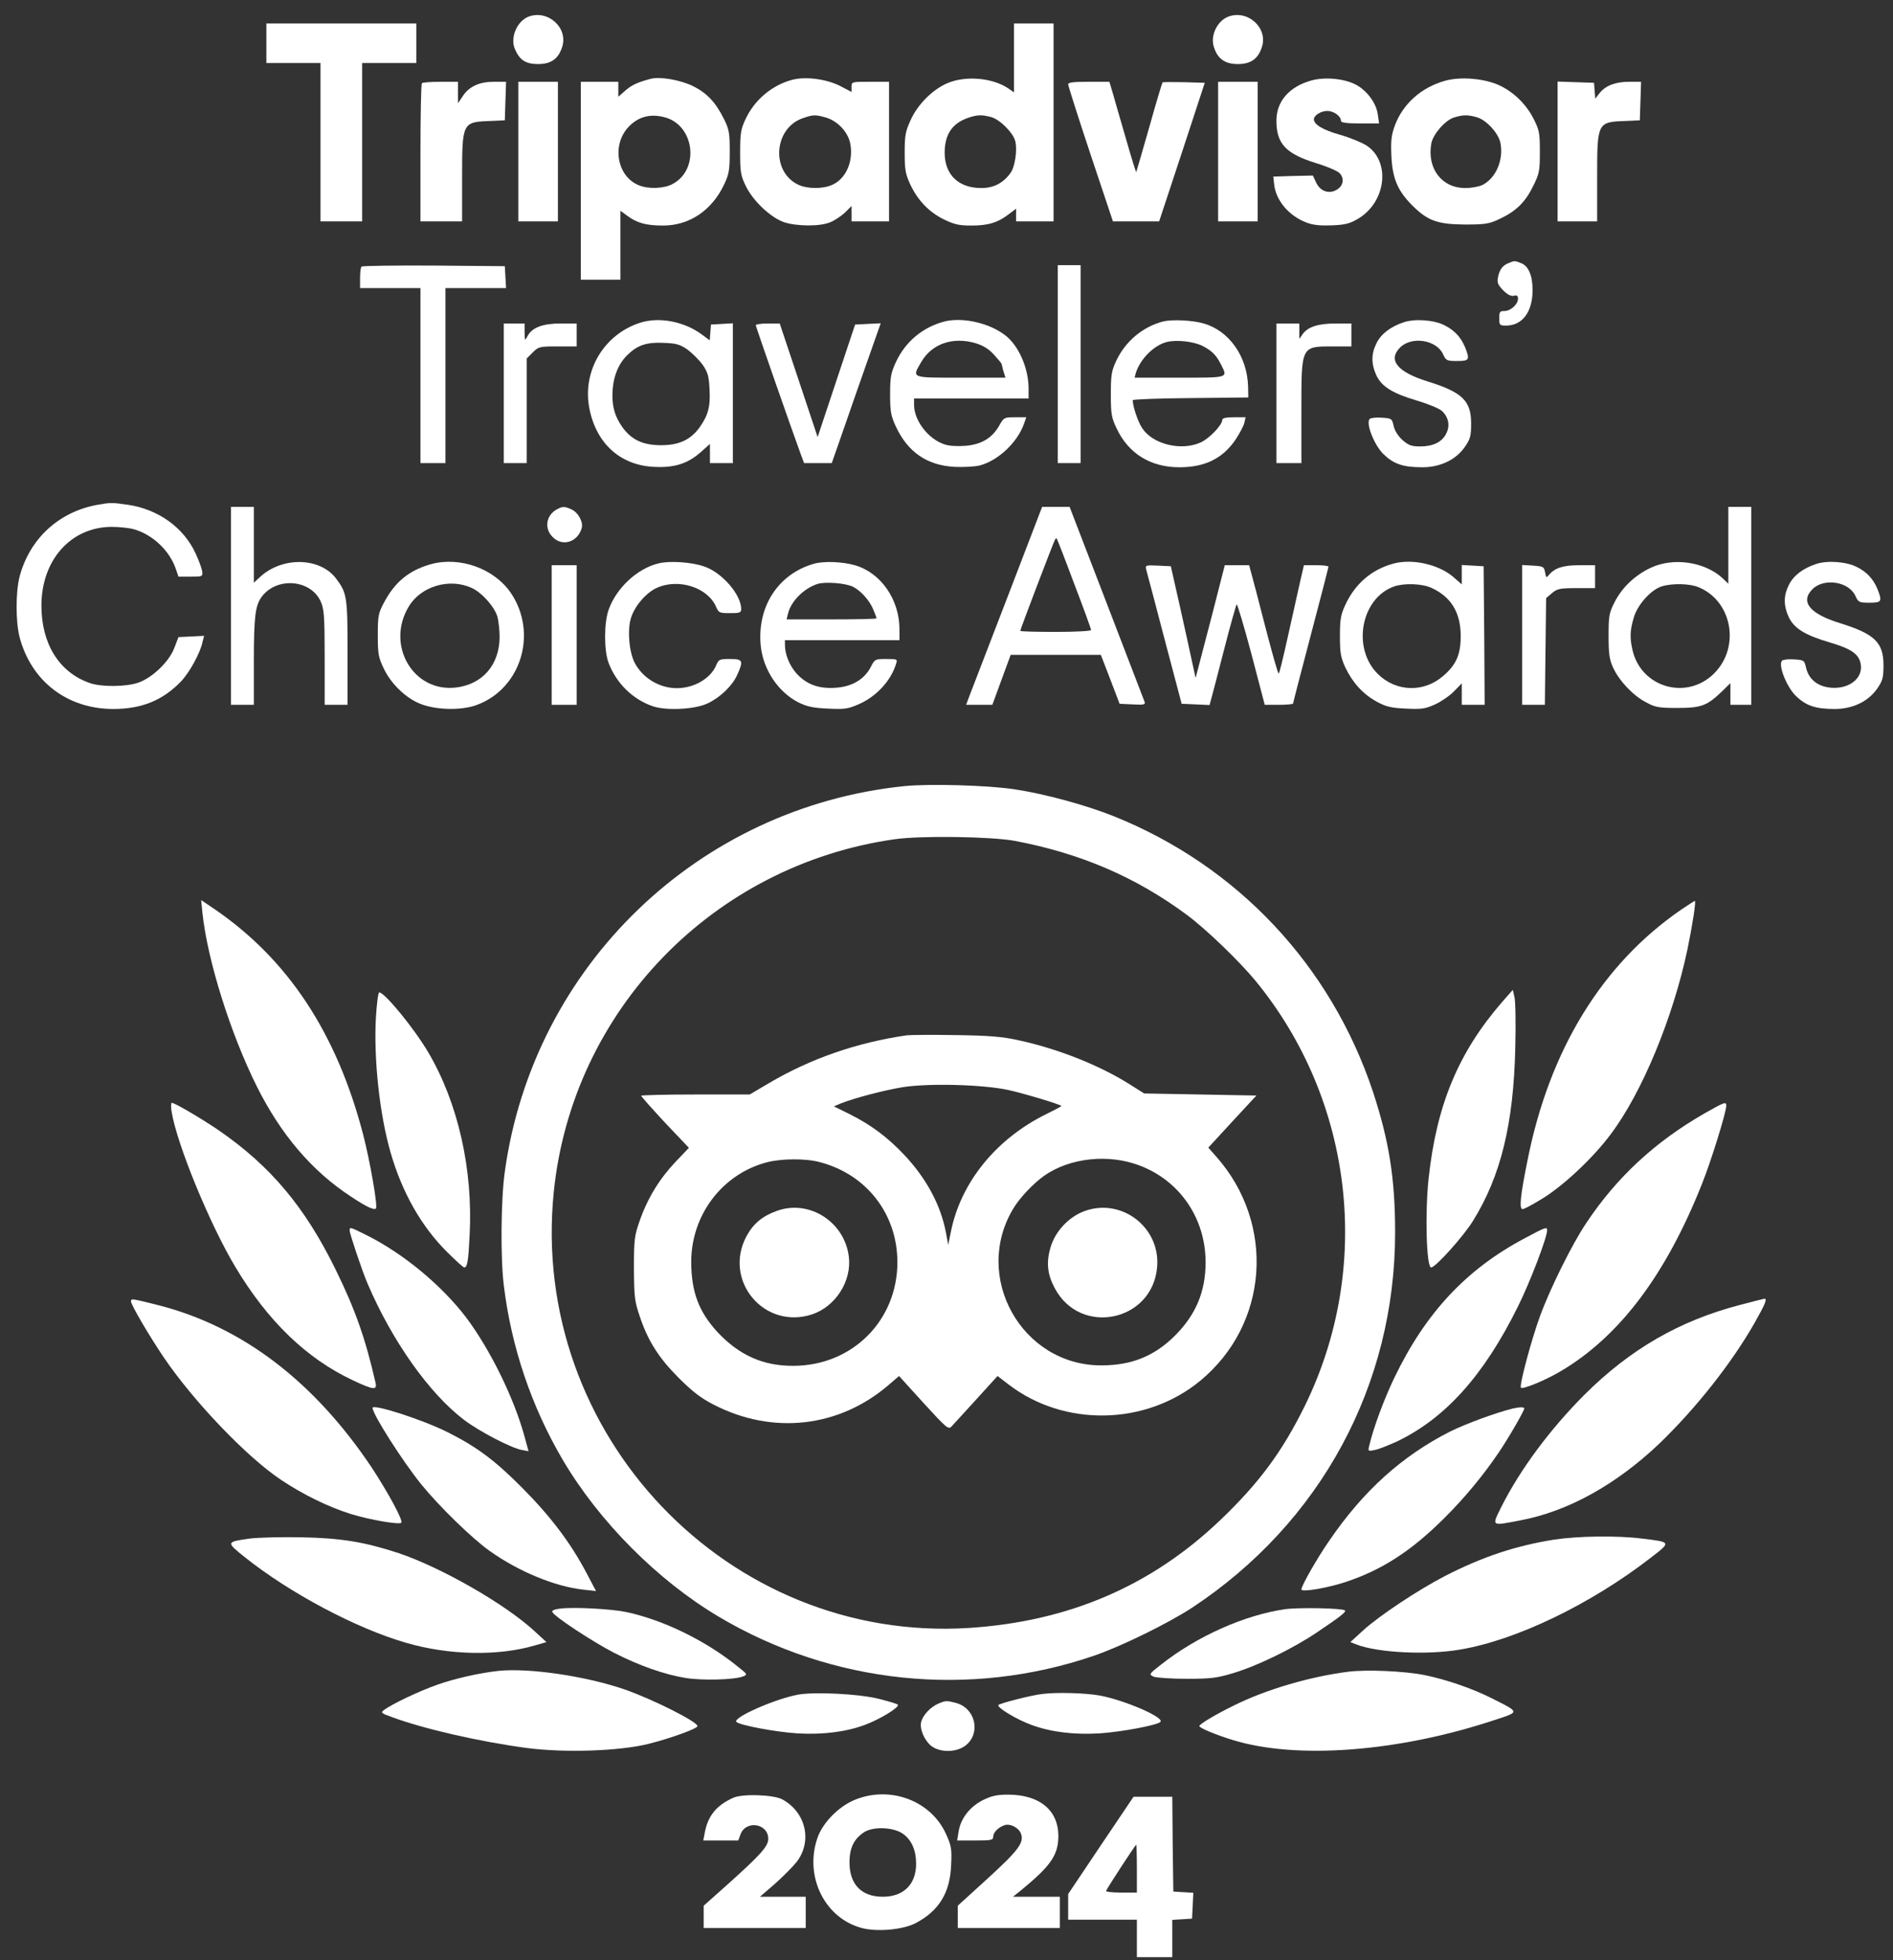 <svg width="86" height="89" viewBox="0 0 86 89" fill="none" xmlns="http://www.w3.org/2000/svg">
<rect x="0" y="0" width="86" height="89" fill="#333333" stroke="none"/>
<path d="M24.022 0.752C23.492 0.95 23.17 1.698 23.388 2.218C23.606 2.729 23.88 2.909 24.448 2.909C25.034 2.909 25.365 2.672 25.536 2.143C25.829 1.272 24.902 0.43 24.022 0.752Z" fill="white"/>
<path d="M55.812 0.752C55.301 0.941 54.97 1.622 55.15 2.143C55.32 2.672 55.651 2.909 56.238 2.909C56.824 2.909 57.156 2.672 57.326 2.143C57.619 1.272 56.692 0.43 55.812 0.752Z" fill="white"/>
<path d="M12.101 1.963V2.862H13.331H14.561V6.457V10.052H15.507H16.453V6.457V2.862H17.683H18.913V1.963V1.064H15.507H12.101V1.963Z" fill="white"/>
<path d="M46.067 2.634V4.195L45.811 4.016C45.083 3.524 43.843 3.42 43.011 3.789C42.349 4.082 41.686 4.754 41.374 5.444C41.138 5.955 41.1 6.144 41.1 6.93C41.1 7.706 41.138 7.904 41.346 8.358C41.686 9.087 42.188 9.617 42.869 9.957C43.361 10.194 43.56 10.241 44.146 10.241C44.894 10.241 45.338 10.109 45.849 9.711L46.161 9.475V9.759V10.052H47.013H47.864V5.558V1.064H46.966H46.067V2.634ZM45.045 5.321C45.433 5.435 46.029 6.031 46.124 6.409C46.228 6.816 46.105 7.592 45.906 7.857C45.565 8.321 45.14 8.538 44.581 8.538C43.55 8.538 42.926 7.942 42.916 6.949C42.916 6.126 43.238 5.615 43.957 5.359C44.392 5.208 44.591 5.198 45.045 5.321Z" fill="white"/>
<path d="M29.557 3.58C28.98 3.732 28.705 3.855 28.412 4.11L28.09 4.394V4.054V3.713H27.239H26.387V8.207V12.701H27.286H28.185V11.131V9.569L28.497 9.797C28.942 10.128 29.358 10.241 30.124 10.241C31.326 10.241 32.348 9.551 32.906 8.358C33.124 7.895 33.152 7.706 33.152 6.882C33.152 6.04 33.124 5.88 32.897 5.416C32.509 4.64 32.121 4.224 31.468 3.902C30.891 3.628 29.992 3.467 29.557 3.58ZM30.219 5.331C31.563 5.709 31.79 7.706 30.55 8.358C30.162 8.567 29.443 8.595 29.008 8.406C28.043 8.008 27.788 6.618 28.526 5.794C28.97 5.302 29.538 5.142 30.219 5.331Z" fill="white"/>
<path d="M36.01 3.618C35.092 3.855 34.288 4.517 33.871 5.407C33.654 5.87 33.625 6.05 33.625 6.93C33.625 7.829 33.654 7.98 33.89 8.463C34.221 9.134 35.016 9.882 35.622 10.09C36.199 10.279 37.258 10.289 37.722 10.09C37.911 10.014 38.214 9.815 38.384 9.655L38.687 9.352V9.702V10.052H39.539H40.39V6.882V3.713H39.539C38.697 3.713 38.687 3.713 38.687 3.94V4.177L38.148 3.893C37.533 3.59 36.615 3.467 36.01 3.618ZM37.504 5.331C38.072 5.492 38.564 6.031 38.64 6.589C38.763 7.384 38.403 8.15 37.779 8.406C37.353 8.586 36.662 8.576 36.265 8.387C35.016 7.791 35.148 5.832 36.464 5.369C36.927 5.208 37.031 5.198 37.504 5.331Z" fill="white"/>
<path d="M59.568 3.656C58.565 3.94 57.988 4.602 57.988 5.482C57.988 6.523 58.414 6.977 59.776 7.403C60.287 7.554 60.779 7.772 60.864 7.867C61.091 8.113 61.025 8.453 60.713 8.624C60.363 8.822 59.965 8.68 59.786 8.273L59.644 7.971L58.745 7.99L57.846 8.018L57.884 8.349C57.95 9.087 58.546 9.797 59.341 10.1C59.653 10.223 59.975 10.251 60.524 10.232C61.148 10.204 61.337 10.147 61.735 9.91C62.984 9.134 63.173 7.327 62.085 6.608C61.877 6.476 61.337 6.249 60.864 6.116C60.098 5.899 59.691 5.653 59.691 5.416C59.691 5.236 60.013 5.038 60.297 5.038C60.599 5.038 60.921 5.274 60.921 5.492C60.921 5.568 61.186 5.605 61.782 5.605H62.653L62.596 5.208C62.53 4.678 62.094 4.101 61.583 3.836C61.044 3.562 60.174 3.486 59.568 3.656Z" fill="white"/>
<path d="M65.652 3.666C64.573 3.969 63.741 4.707 63.372 5.691C63.211 6.126 63.182 6.372 63.211 7.072C63.258 8.103 63.495 8.661 64.157 9.324C64.857 10.024 65.302 10.185 66.551 10.194C67.478 10.194 67.648 10.166 68.112 9.948C68.869 9.598 69.294 9.182 69.645 8.463C69.938 7.876 69.957 7.763 69.957 6.883C69.957 6.003 69.928 5.899 69.654 5.359C69.285 4.65 68.642 4.073 67.96 3.808C67.251 3.543 66.305 3.486 65.652 3.666ZM67.09 5.322C67.525 5.444 68.083 6.05 68.169 6.504C68.311 7.271 67.96 8.084 67.355 8.396C67.204 8.472 66.853 8.538 66.57 8.538C65.491 8.538 64.819 7.64 65.027 6.504C65.113 6.078 65.671 5.444 66.068 5.331C66.466 5.208 66.683 5.208 67.09 5.322Z" fill="white"/>
<path d="M19.168 3.779C19.13 3.808 19.102 5.236 19.102 6.949V10.052H20.048H20.994V8.113C20.994 5.53 20.994 5.539 22.319 5.492L22.934 5.463L22.962 4.584L22.991 3.713H22.442C21.78 3.713 21.316 3.921 21.023 4.366L20.805 4.688V4.196V3.713H20.02C19.585 3.713 19.197 3.742 19.168 3.779Z" fill="white"/>
<path d="M23.549 6.883V10.052H24.448H25.346V6.883V3.713H24.448H23.549V6.883Z" fill="white"/>
<path d="M48.527 3.827C48.527 3.893 48.981 5.322 49.539 6.996L50.561 10.052H51.611H52.661L53.702 6.902L54.733 3.76L53.797 3.732C53.276 3.723 52.841 3.723 52.813 3.742C52.794 3.77 52.52 4.669 52.217 5.757C51.905 6.845 51.64 7.763 51.621 7.81C51.611 7.848 51.394 7.148 51.138 6.249C50.873 5.35 50.608 4.413 50.533 4.158L50.4 3.713H49.464C48.782 3.713 48.527 3.742 48.527 3.827Z" fill="white"/>
<path d="M55.339 6.883V10.052H56.238H57.136V6.883V3.713H56.238H55.339V6.883Z" fill="white"/>
<path d="M70.761 6.883V10.052H71.66H72.559V8.113C72.559 5.53 72.559 5.539 73.883 5.492L74.498 5.463L74.527 4.584L74.555 3.713H74.025C73.391 3.713 72.947 3.883 72.672 4.224L72.474 4.48L72.445 4.12L72.417 3.76L71.594 3.732L70.761 3.704V6.883Z" fill="white"/>
<path d="M68.537 11.945C68.263 12.049 68.121 12.247 68.055 12.588C68.008 12.834 68.046 12.928 68.291 13.184C68.49 13.383 68.651 13.458 68.774 13.43C68.916 13.392 68.963 13.43 68.963 13.562C68.963 13.818 68.632 14.121 68.348 14.121C68.14 14.121 68.112 14.159 68.112 14.452C68.112 14.764 68.131 14.783 68.424 14.783C69.162 14.783 69.626 14.159 69.626 13.175C69.626 12.503 69.436 12.068 69.096 11.945C68.821 11.831 68.793 11.831 68.537 11.945Z" fill="white"/>
<path d="M16.424 12.105C16.387 12.134 16.358 12.37 16.358 12.626V13.08H17.73H19.102V17.054V21.027H19.67H20.237V17.054V13.08H21.619H22.991L22.962 12.578L22.934 12.086L19.707 12.058C17.938 12.049 16.462 12.068 16.424 12.105Z" fill="white"/>
<path d="M48.054 16.533V21.027H48.574H49.094V16.533V12.039H48.574H48.054V16.533Z" fill="white"/>
<path d="M29.093 14.65C27.456 15.171 26.463 16.808 26.766 18.492C27.059 20.11 28.166 21.131 29.718 21.198C30.635 21.245 31.231 21.056 31.818 20.545L32.253 20.157V20.592V21.027H32.773H33.294V17.848V14.679L32.802 14.707L32.3 14.736L32.272 15.095L32.244 15.454L31.913 15.209C31.118 14.603 29.963 14.376 29.093 14.65ZM31.231 15.871C31.449 16.032 31.761 16.344 31.922 16.561C32.158 16.912 32.206 17.082 32.234 17.669C32.282 18.463 32.168 18.861 31.78 19.409C31.364 19.977 30.843 20.214 30.03 20.214C29.216 20.214 28.696 19.977 28.279 19.4C27.91 18.889 27.778 18.369 27.835 17.669C27.882 17.025 28.128 16.467 28.535 16.088C28.97 15.672 29.386 15.53 30.143 15.568C30.72 15.587 30.881 15.634 31.231 15.871Z" fill="white"/>
<path d="M42.916 14.594C41.932 14.849 41.138 15.502 40.702 16.439C40.475 16.931 40.438 17.12 40.438 17.905C40.438 18.691 40.475 18.88 40.702 19.372C41.242 20.526 42.112 21.131 43.37 21.198C43.787 21.217 44.307 21.188 44.525 21.131C45.357 20.904 46.228 20.081 46.521 19.239L46.625 18.946H46.114C45.622 18.946 45.603 18.955 45.395 19.324C45.074 19.892 44.582 20.185 43.862 20.242C43.503 20.271 43.115 20.252 42.907 20.176C42.178 19.939 41.535 19.107 41.526 18.397V18.095H44.127H46.729V17.64C46.729 16.713 46.275 15.682 45.66 15.218C44.932 14.66 43.739 14.395 42.916 14.594ZM44.336 15.587C44.667 15.691 44.922 15.843 45.159 16.108C45.348 16.316 45.499 16.495 45.499 16.514C45.499 16.524 45.537 16.675 45.584 16.846L45.679 17.148H43.645C41.355 17.148 41.422 17.177 41.857 16.429C42.339 15.606 43.295 15.275 44.336 15.587Z" fill="white"/>
<path d="M52.851 14.593C51.923 14.83 51.129 15.492 50.712 16.382C50.495 16.845 50.466 17.025 50.466 17.905C50.466 18.785 50.495 18.965 50.722 19.438C51.261 20.592 52.264 21.216 53.579 21.216C54.743 21.216 55.547 20.819 56.134 19.958C56.313 19.684 56.493 19.352 56.531 19.201L56.588 18.946H56.058C55.689 18.946 55.528 18.983 55.528 19.069C55.528 19.296 54.932 19.92 54.544 20.09C53.664 20.488 52.377 20.176 51.895 19.447C51.696 19.154 51.469 18.473 51.46 18.17C51.46 18.132 52.642 18.085 54.09 18.075L56.711 18.047L56.701 17.545C56.663 16.183 55.84 15.019 54.686 14.688C54.175 14.537 53.257 14.499 52.851 14.593ZM54.639 15.71C55.055 15.927 55.254 16.117 55.471 16.552C55.784 17.167 55.84 17.148 53.579 17.148H51.545L51.602 16.93C51.8 16.306 52.415 15.681 53.002 15.53C53.456 15.416 54.222 15.502 54.639 15.71Z" fill="white"/>
<path d="M63.778 14.631C63.173 14.83 62.738 15.161 62.529 15.596C62.293 16.069 62.293 16.514 62.52 17.025C62.766 17.555 63.258 17.858 64.374 18.189C64.885 18.34 65.387 18.548 65.51 18.662C65.813 18.946 65.888 19.334 65.699 19.693C65.51 20.072 65.103 20.27 64.526 20.27C64.129 20.27 63.996 20.223 63.722 19.986C63.523 19.807 63.362 19.561 63.315 19.343C63.239 19.002 63.22 18.993 62.776 18.965C62.52 18.946 62.274 18.974 62.227 19.021C62.038 19.21 62.425 20.195 62.842 20.611C63.305 21.065 63.731 21.216 64.621 21.216C65.434 21.216 66.144 20.876 66.551 20.289C66.797 19.93 66.834 19.797 66.834 19.229C66.834 18.198 66.437 17.81 64.857 17.318C63.476 16.892 63.041 16.344 63.608 15.776C64.129 15.256 65.254 15.426 65.557 16.079C65.69 16.372 65.728 16.391 66.201 16.391C66.759 16.391 66.787 16.334 66.551 15.748C66.361 15.303 66.078 15 65.633 14.773C65.16 14.527 64.289 14.461 63.778 14.631Z" fill="white"/>
<path d="M22.887 17.858V21.027H23.407H23.927V18.652V16.278L24.202 16.003C24.466 15.739 24.514 15.729 25.337 15.729H26.198V15.209V14.688H25.479C24.656 14.688 24.183 14.868 23.974 15.246C23.842 15.492 23.842 15.492 23.833 15.086V14.688H23.36H22.887V17.858Z" fill="white"/>
<path d="M34.335 14.764C34.335 14.83 35.981 19.542 36.378 20.62L36.53 21.027H37.154H37.788L38.327 19.485C38.621 18.643 39.113 17.214 39.434 16.316L40.011 14.679L39.425 14.707L38.848 14.736L37.996 17.29L37.145 19.845L36.284 17.262L35.423 14.688H34.883C34.581 14.688 34.335 14.726 34.335 14.764Z" fill="white"/>
<path d="M57.988 17.858V21.027H58.556H59.123V18.709C59.123 15.663 59.086 15.729 60.618 15.729H61.394V15.209V14.688H60.684C59.89 14.688 59.417 14.84 59.18 15.171L59.029 15.388V15.038V14.688H58.508H57.988V17.858Z" fill="white"/>
<path d="M4.437 22.919C2.677 23.232 1.343 24.462 0.889 26.183C0.709 26.902 0.709 28.208 0.889 28.927C1.419 30.933 3.056 32.191 5.147 32.191C6.433 32.191 7.389 31.803 8.222 30.942C8.609 30.536 9.101 29.646 9.205 29.135L9.272 28.87L8.685 28.899L8.108 28.927L7.919 29.419C7.692 30.034 6.916 30.782 6.272 30.999C5.714 31.189 4.588 31.198 4.068 31.009C2.687 30.526 1.882 29.23 1.882 27.499C1.882 25.436 3.207 23.941 5.052 23.922C5.411 23.922 5.885 23.97 6.102 24.036C6.944 24.282 7.701 25.001 7.985 25.824L8.108 26.183H8.666C9.196 26.183 9.215 26.174 9.187 25.947C9.168 25.814 9.035 25.445 8.884 25.124C8.345 23.951 7.181 23.118 5.809 22.919C5.071 22.815 5.033 22.815 4.437 22.919Z" fill="white"/>
<path d="M10.492 27.508V32.002H11.013H11.533V30.035C11.533 27.972 11.599 27.489 11.893 27.092C12.574 26.184 14.116 26.307 14.57 27.31C14.721 27.65 14.75 27.953 14.75 29.845V32.002H15.27H15.79V29.637C15.79 27.082 15.762 26.922 15.261 26.259C14.523 25.294 12.801 25.266 11.798 26.212L11.533 26.458V24.736V23.014H11.013H10.492V27.508Z" fill="white"/>
<path d="M25.299 23.128C24.807 23.393 24.712 23.998 25.11 24.386C25.545 24.831 26.236 24.622 26.425 23.989C26.51 23.714 26.274 23.27 25.961 23.128C25.659 22.986 25.545 22.986 25.299 23.128Z" fill="white"/>
<path d="M45.793 27.054C44.932 29.287 44.156 31.302 44.061 31.548L43.891 32.002H44.487H45.083L45.499 30.867L45.916 29.732H47.969H50.012L50.438 30.839L50.864 31.955L51.46 31.983C51.999 32.012 52.047 31.993 51.99 31.842C51.952 31.747 51.176 29.722 50.258 27.338L48.593 23.014H47.969H47.344L45.793 27.054ZM48.801 26.505C49.227 27.612 49.568 28.558 49.568 28.606C49.568 28.653 48.849 28.691 47.959 28.691C47.079 28.691 46.351 28.672 46.351 28.644C46.351 28.577 47.865 24.604 47.931 24.5C47.959 24.452 47.988 24.433 48.007 24.452C48.026 24.471 48.385 25.389 48.801 26.505Z" fill="white"/>
<path d="M78.519 24.764V26.505L78.264 26.259C77.46 25.512 76.04 25.294 74.999 25.777C74.29 26.108 73.694 26.666 73.353 27.338C73.098 27.839 73.079 27.972 73.079 28.88C73.079 29.703 73.117 29.949 73.287 30.318C73.561 30.914 74.195 31.586 74.782 31.889C75.198 32.116 75.359 32.144 76.201 32.144C77.28 32.144 77.545 32.05 78.216 31.406L78.614 31.018V31.51V32.002H79.087H79.56V27.508V23.014H79.04H78.519V24.764ZM77.176 26.666C78.699 27.3 79.068 29.382 77.876 30.574C76.636 31.813 74.564 31.227 74.167 29.523C74.034 28.946 74.053 28.615 74.224 28.038C74.394 27.451 75.018 26.761 75.51 26.619C75.993 26.477 76.788 26.496 77.176 26.666Z" fill="white"/>
<path d="M19.575 25.616C18.572 25.9 17.929 26.43 17.427 27.395C17.191 27.839 17.163 27.981 17.163 28.833C17.163 29.666 17.191 29.845 17.418 30.318C17.721 30.981 18.336 31.605 18.96 31.898C19.66 32.239 20.938 32.286 21.676 32.002C23.681 31.255 24.438 28.738 23.208 26.922C22.451 25.815 20.9 25.256 19.575 25.616ZM21.43 26.695C21.893 26.903 22.48 27.565 22.603 28.019C22.65 28.208 22.698 28.615 22.698 28.927C22.688 30.186 21.922 31.075 20.711 31.217C18.771 31.444 17.513 29.287 18.572 27.537C19.121 26.619 20.417 26.231 21.43 26.695Z" fill="white"/>
<path d="M29.926 25.578C28.951 25.805 27.986 26.714 27.646 27.698C27.438 28.294 27.438 29.533 27.646 30.091C27.996 31.018 28.743 31.756 29.661 32.069C30.285 32.277 31.601 32.211 32.168 31.927C32.736 31.652 33.275 31.132 33.493 30.64C33.786 29.997 33.748 29.921 33.162 29.921C32.688 29.921 32.651 29.94 32.537 30.205C32.291 30.801 31.534 31.246 30.749 31.246C29.954 31.246 29.188 30.782 28.828 30.082C28.582 29.59 28.497 28.644 28.658 28.085C28.809 27.546 29.339 26.922 29.831 26.695C30.825 26.241 32.168 26.676 32.537 27.565C32.651 27.821 32.688 27.84 33.162 27.84C33.606 27.84 33.672 27.821 33.672 27.65C33.672 26.997 32.793 25.985 31.988 25.72C31.43 25.521 30.427 25.455 29.926 25.578Z" fill="white"/>
<path d="M36.975 25.597C35.347 26.061 34.382 27.556 34.562 29.334C34.675 30.404 35.347 31.416 36.265 31.889C36.653 32.078 36.918 32.144 37.608 32.173C38.394 32.211 38.526 32.192 39.056 31.955C39.832 31.605 40.485 30.895 40.712 30.129C40.778 29.93 40.759 29.921 40.267 29.921C39.766 29.921 39.737 29.93 39.567 30.271C39.274 30.848 38.706 31.179 37.968 31.227C37.192 31.283 36.643 31.075 36.189 30.583C35.868 30.224 35.66 29.713 35.66 29.278V29.069H38.261H40.863V28.568C40.863 27.234 40.031 26.023 38.867 25.673C38.299 25.503 37.438 25.465 36.975 25.597ZM38.763 26.647C39.122 26.837 39.501 27.262 39.671 27.669C39.756 27.868 39.822 28.048 39.822 28.076C39.822 28.104 38.905 28.123 37.779 28.123H35.735L35.801 27.858C35.934 27.3 36.52 26.714 37.135 26.515C37.495 26.401 38.432 26.477 38.763 26.647Z" fill="white"/>
<path d="M63.277 25.597C62.302 25.871 61.565 26.505 61.12 27.461C60.912 27.906 60.874 28.114 60.874 28.88C60.874 29.656 60.912 29.855 61.12 30.309C61.451 30.999 61.924 31.52 62.548 31.86C62.965 32.087 63.192 32.144 63.873 32.173C64.592 32.211 64.753 32.182 65.198 31.983C65.481 31.851 65.869 31.586 66.059 31.387L66.409 31.028V31.51V32.002H66.929H67.449L67.43 28.852L67.402 25.711L66.91 25.682L66.409 25.654V26.089V26.534L66.021 26.193C65.34 25.616 64.138 25.351 63.277 25.597ZM65.037 26.695C65.926 27.101 66.361 27.82 66.361 28.88C66.361 29.722 66.153 30.195 65.557 30.697C64.687 31.454 63.428 31.416 62.605 30.611C61.404 29.438 61.829 27.158 63.334 26.628C63.788 26.468 64.621 26.496 65.037 26.695Z" fill="white"/>
<path d="M82.512 25.606C81.906 25.805 81.471 26.136 81.263 26.571C81.026 27.044 81.026 27.489 81.254 28C81.499 28.53 81.992 28.833 83.108 29.164C84.082 29.448 84.433 29.684 84.527 30.119C84.669 30.772 84.035 31.293 83.184 31.226C82.578 31.17 82.171 30.848 82.048 30.309C81.972 29.977 81.954 29.968 81.509 29.94C81.254 29.921 81.007 29.949 80.96 29.996C80.771 30.186 81.159 31.17 81.575 31.586C82.039 32.04 82.465 32.191 83.354 32.191C84.168 32.191 84.877 31.851 85.284 31.264C85.53 30.905 85.568 30.772 85.568 30.204C85.568 29.173 85.171 28.785 83.59 28.293C82.209 27.868 81.774 27.319 82.341 26.751C82.862 26.231 83.988 26.401 84.291 27.054C84.423 27.347 84.461 27.366 84.934 27.366C85.492 27.366 85.52 27.309 85.284 26.723C85.095 26.278 84.811 25.975 84.366 25.748C83.893 25.502 83.023 25.436 82.512 25.606Z" fill="white"/>
<path d="M25.063 28.833V32.002H25.63H26.198V28.833V25.663H25.63H25.063V28.833Z" fill="white"/>
<path d="M52.075 25.871C52.113 25.994 52.482 27.404 52.907 29.022L53.683 31.955L54.317 31.983L54.951 32.012L55.036 31.7C55.084 31.529 55.348 30.517 55.623 29.448C55.897 28.379 56.153 27.48 56.181 27.442C56.209 27.404 56.512 28.416 56.853 29.694L57.458 32.002H58.102C58.452 32.002 58.745 31.974 58.745 31.945C58.745 31.917 59.105 30.517 59.549 28.842C59.994 27.168 60.353 25.758 60.353 25.729C60.353 25.692 60.098 25.663 59.795 25.663H59.237L59.048 26.486C58.944 26.95 58.698 28.057 58.499 28.946C58.3 29.845 58.121 30.583 58.092 30.583C58.054 30.583 57.789 29.637 57.487 28.473C57.193 27.319 56.9 26.212 56.843 26.013L56.749 25.663H56.2H55.642L55.396 26.628C55.263 27.168 54.961 28.322 54.733 29.192L54.317 30.782L54.156 30.044C54.071 29.637 53.816 28.492 53.598 27.508L53.191 25.71L52.605 25.682C52.037 25.654 52.028 25.663 52.075 25.871Z" fill="white"/>
<path d="M69.153 28.823V32.002H69.663H70.184L70.212 29.58L70.241 27.158L70.506 26.931C70.742 26.733 70.856 26.704 71.622 26.704H72.464V26.184V25.663H71.754C71.016 25.663 70.638 25.786 70.373 26.099C70.25 26.25 70.241 26.241 70.193 25.985C70.146 25.73 70.118 25.711 69.645 25.682L69.153 25.654V28.823Z" fill="white"/>
<path d="M41.1 35.692C31.724 36.648 24.23 43.857 22.934 53.196C22.754 54.473 22.735 57.113 22.887 58.352C23.227 61.162 24.145 63.868 25.564 66.281C27.22 69.091 29.879 71.759 32.651 73.405C37.817 76.471 44.052 77.114 49.71 75.174C50.949 74.749 53.087 73.698 54.156 72.998C60.004 69.138 63.381 62.894 63.381 55.958C63.381 53.508 63.107 51.805 62.378 49.581C60.467 43.838 56.219 39.316 50.608 37.064C49.331 36.553 47.458 36.042 46.067 35.834C44.837 35.654 42.245 35.579 41.1 35.692ZM46.114 38.181C49.095 38.748 51.592 39.817 53.92 41.539C54.79 42.183 56.304 43.64 57.051 44.548C61.498 49.979 62.369 57.548 59.275 63.84C58.253 65.912 57.203 67.331 55.462 68.996C52.311 72.014 48.546 73.623 44.023 73.916C33.086 74.607 24.05 65.136 25.157 54.132C25.99 45.892 32.386 39.278 40.646 38.105C41.838 37.935 45.045 37.982 46.114 38.181Z" fill="white"/>
<path d="M41.194 47.008C38.924 47.339 36.842 48.058 34.941 49.175L34.061 49.695H31.601C30.238 49.695 29.131 49.723 29.131 49.752C29.131 49.79 29.614 50.329 30.21 50.972L31.298 52.117L30.692 52.751C29.964 53.517 29.424 54.397 29.065 55.419C28.819 56.119 28.8 56.28 28.8 57.595C28.809 58.882 28.828 59.081 29.065 59.771C29.434 60.878 29.926 61.654 30.834 62.562C31.44 63.168 31.828 63.471 32.395 63.764C35.092 65.164 38.12 64.824 40.381 62.875L40.844 62.477L41.961 63.707C43.011 64.852 43.087 64.918 43.229 64.767C43.314 64.672 43.825 64.124 44.355 63.537L45.319 62.477L45.812 62.856C48.347 64.805 52.056 64.729 54.525 62.695C57.638 60.131 57.96 55.571 55.254 52.514L54.894 52.108L55.983 50.925L57.08 49.742L54.525 49.695L51.98 49.648L51.318 49.231C49.956 48.37 48.054 47.614 46.247 47.226C45.556 47.074 44.932 47.017 43.418 46.998C42.349 46.98 41.355 46.989 41.194 47.008ZM45.83 49.496C46.521 49.648 48.12 50.13 48.224 50.215C48.234 50.225 47.921 50.395 47.533 50.584C45.253 51.71 43.654 53.678 43.2 55.921L43.077 56.526L42.973 55.958C42.737 54.719 42.093 53.517 41.1 52.458C40.333 51.644 39.595 51.086 38.593 50.584L37.883 50.234L38.195 50.102C38.782 49.865 40.144 49.506 41.005 49.364C42.197 49.175 44.686 49.241 45.83 49.496ZM51.753 52.912C53.589 53.593 54.771 55.315 54.771 57.311C54.771 58.636 54.336 59.677 53.4 60.623C52.463 61.569 51.413 61.995 50.031 61.995C46.408 61.995 44.156 57.955 46.048 54.851C46.341 54.369 46.956 53.725 47.448 53.376C48.612 52.571 50.343 52.382 51.753 52.912ZM37.258 52.77C39.378 53.328 40.769 55.135 40.769 57.311C40.769 59.961 38.715 62.014 36.038 62.014C34.666 62.023 33.578 61.531 32.594 60.481C31.742 59.554 31.411 58.664 31.402 57.302C31.402 55.173 32.802 53.319 34.818 52.779C35.48 52.6 36.615 52.59 37.258 52.77Z" fill="white"/>
<path d="M49.284 54.984C48.565 55.239 47.931 55.911 47.723 56.649C47.524 57.33 47.581 57.87 47.931 58.513C49.104 60.68 52.349 59.998 52.567 57.548C52.737 55.75 50.977 54.378 49.284 54.984Z" fill="white"/>
<path d="M35.309 54.974C34.638 55.211 34.231 55.552 33.919 56.119C32.831 58.135 34.713 60.396 36.899 59.677C37.959 59.317 38.697 58.172 38.564 57.066C38.375 55.485 36.776 54.454 35.309 54.974Z" fill="white"/>
<path d="M9.196 41.445C9.423 43.593 10.464 46.913 11.666 49.326C12.763 51.521 14.182 53.186 15.961 54.341C16.642 54.795 16.992 54.956 17.078 54.87C17.172 54.785 16.812 52.732 16.5 51.521C15.299 46.904 13.075 43.545 9.726 41.265L9.139 40.868L9.196 41.445Z" fill="white"/>
<path d="M76.39 41.293C72.786 43.763 70.392 47.67 69.398 52.675C69.067 54.303 69.011 54.899 69.171 54.899C69.247 54.899 69.654 54.681 70.08 54.416C71.035 53.83 72.379 52.571 73.174 51.502C74.602 49.61 76.012 46.194 76.665 43.091C76.892 41.993 77.062 40.896 76.996 40.905C76.977 40.905 76.703 41.085 76.39 41.293Z" fill="white"/>
<path d="M68.235 45.504C66.257 47.784 65.264 50.168 64.904 53.498C64.734 55.05 64.8 57.548 65.018 57.548C65.216 57.548 66.475 56.148 66.91 55.447C68.178 53.413 68.764 51.038 68.84 47.566C68.868 46.469 68.85 45.437 68.802 45.267L68.727 44.945L68.235 45.504Z" fill="white"/>
<path d="M17.077 46.213C16.973 48.096 17.248 50.622 17.749 52.344C18.269 54.151 19.159 55.712 20.332 56.867C20.71 57.245 21.051 57.548 21.089 57.548C21.231 57.548 21.278 57.264 21.335 56.1C21.496 53.092 20.805 50.064 19.452 47.774C18.809 46.686 17.475 45.059 17.229 45.059C17.181 45.059 17.115 45.57 17.077 46.213Z" fill="white"/>
<path d="M7.796 50.471C8.032 51.947 9.537 55.608 10.7 57.538C12.167 59.989 13.927 61.682 16.018 62.666C16.983 63.121 17.144 63.13 17.058 62.771C16.604 60.784 16.141 59.469 15.27 57.69C13.861 54.804 12.29 52.94 9.925 51.313C9.13 50.774 7.938 50.074 7.805 50.074C7.767 50.074 7.758 50.253 7.796 50.471Z" fill="white"/>
<path d="M77.431 50.556C75.189 51.843 73.448 53.451 72.057 55.542C71.423 56.488 70.43 58.485 69.966 59.752C69.578 60.803 69.011 62.922 69.096 63.007C69.181 63.092 70.184 62.685 70.903 62.26C73.561 60.689 75.671 57.907 77.318 53.764C77.734 52.732 78.425 50.499 78.425 50.206C78.425 50.007 78.349 50.036 77.431 50.556Z" fill="white"/>
<path d="M15.885 55.873C15.885 56.015 16.453 57.709 16.689 58.258C17.806 60.878 19.5 63.272 21.089 64.474C21.761 64.984 23.227 65.751 23.71 65.836L24.012 65.893L23.823 65.202C23.35 63.471 22.262 61.266 21.184 59.828C20.067 58.362 18.345 56.933 16.671 56.091C15.895 55.703 15.885 55.703 15.885 55.873Z" fill="white"/>
<path d="M69.266 56.224C66.607 57.633 64.753 59.62 63.334 62.581C62.88 63.528 62.397 64.824 62.208 65.628C62.142 65.893 62.151 65.902 62.454 65.836C62.624 65.808 63.069 65.628 63.447 65.458C65.652 64.407 67.402 62.468 68.954 59.336C69.503 58.239 70.288 56.186 70.288 55.855C70.288 55.694 70.203 55.722 69.266 56.224Z" fill="white"/>
<path d="M5.951 59.09C5.951 59.242 6.765 60.632 7.436 61.626C8.789 63.622 11.202 66.148 12.763 67.189C13.785 67.87 14.892 68.41 15.933 68.741C16.756 68.996 18.137 69.242 18.232 69.138C18.326 69.043 17.626 67.757 16.879 66.621C14.267 62.723 11.013 60.245 7.228 59.27C5.989 58.958 5.951 58.948 5.951 59.09Z" fill="white"/>
<path d="M79.04 59.251C76.296 59.97 74.063 61.257 71.991 63.319C70.42 64.89 69.067 66.716 68.216 68.4C67.762 69.318 67.724 69.29 69.058 69.034C71.234 68.627 73.429 67.407 75.397 65.534C77.053 63.934 78.642 61.929 79.702 60.084C80.203 59.194 80.298 58.967 80.156 58.967C80.109 58.977 79.617 59.1 79.04 59.251Z" fill="white"/>
<path d="M16.926 63.925C16.926 64.209 18.27 66.319 19.131 67.388C19.954 68.4 21.448 69.857 22.253 70.425C23.558 71.352 25.205 72.033 26.482 72.175L27.078 72.242L26.633 71.399C25.924 70.056 25.015 68.854 23.738 67.568C22.499 66.319 21.666 65.694 20.342 65.032C19.216 64.464 16.926 63.726 16.926 63.925Z" fill="white"/>
<path d="M68.727 63.953C67.96 64.142 66.598 64.644 65.888 64.994C63.703 66.101 61.943 67.681 60.391 69.952C59.843 70.737 59.123 72.005 59.123 72.166C59.123 72.308 60.325 72.099 61.148 71.825C62.794 71.276 64.11 70.425 65.605 68.939C66.551 68.003 67.412 66.952 68.102 65.93C68.566 65.24 69.247 64.057 69.247 63.953C69.247 63.877 69.02 63.887 68.727 63.953Z" fill="white"/>
<path d="M11.353 69.857C10.265 70.009 10.265 70.018 11.117 70.699C13.151 72.327 16.178 73.935 18.44 74.588C20.379 75.156 22.622 75.203 24.296 74.711L24.826 74.559L24.259 74.039C22.915 72.809 20.029 71.163 18.109 70.519C16.585 70.018 15.526 69.838 13.709 69.8C12.801 69.781 11.732 69.81 11.353 69.857Z" fill="white"/>
<path d="M70.619 69.904C68.878 70.179 67.355 70.68 65.642 71.56C64.431 72.185 62.634 73.377 61.915 74.039L61.347 74.559L61.612 74.663C62.586 75.042 64.81 75.156 66.324 74.9C68.878 74.474 72.275 72.838 75.009 70.718C75.927 70.008 75.936 70.018 74.583 69.857C73.467 69.715 71.669 69.744 70.619 69.904Z" fill="white"/>
<path d="M25.46 73.036C25.204 73.065 25.063 73.121 25.091 73.188C25.148 73.377 26.917 74.54 27.892 75.042C29.036 75.629 30.2 76.035 31.146 76.187C31.903 76.31 33.341 76.272 33.748 76.121C33.966 76.035 33.966 76.026 33.559 75.704C32.102 74.512 30.172 73.566 28.469 73.197C27.806 73.055 26.113 72.96 25.46 73.036Z" fill="white"/>
<path d="M58.386 73.064C56.541 73.329 54.374 74.294 52.746 75.581C52.188 76.016 52.188 76.026 52.415 76.13C52.538 76.177 53.22 76.225 53.92 76.225C55.036 76.225 55.301 76.187 56.048 75.96C57.146 75.629 58.755 74.843 59.833 74.115C60.902 73.396 61.167 73.188 61.101 73.121C60.997 73.017 59.001 72.979 58.386 73.064Z" fill="white"/>
<path d="M22.65 75.865C21.779 75.96 20.654 76.215 19.878 76.49C19.064 76.773 17.806 77.37 17.456 77.635C17.285 77.757 17.304 77.786 17.787 77.956C19.225 78.496 21.799 79.082 23.927 79.366C25.659 79.593 28.166 79.508 29.472 79.177C30.456 78.931 31.686 78.486 31.686 78.373C31.686 78.174 29.67 77.161 28.374 76.707C26.614 76.102 24.041 75.723 22.65 75.865Z" fill="white"/>
<path d="M61.262 75.903C59.521 76.121 57.496 76.717 56.058 77.436C55.188 77.862 54.487 78.287 54.487 78.372C54.487 78.458 55.263 78.779 56.011 79.006C58.906 79.896 63.514 79.546 67.866 78.108C69.058 77.72 69.058 77.757 67.8 77.124C66.929 76.679 65.699 76.253 64.706 76.054C63.797 75.875 62.104 75.799 61.262 75.903Z" fill="white"/>
<path d="M36.255 76.944C35.196 77.142 33.266 77.994 33.455 78.183C33.606 78.334 35.215 78.637 36.227 78.703C37.381 78.77 38.45 78.637 39.321 78.306C40.002 78.051 40.892 77.502 40.787 77.398C40.749 77.36 40.362 77.246 39.917 77.133C38.999 76.906 37.022 76.811 36.255 76.944Z" fill="white"/>
<path d="M47.344 76.915C46.843 76.972 45.404 77.341 45.357 77.417C45.282 77.53 46.199 78.079 46.852 78.316C47.741 78.647 48.801 78.77 49.946 78.703C50.949 78.637 52.567 78.334 52.718 78.183C52.917 77.984 51.11 77.199 49.946 76.981C49.284 76.868 48.006 76.83 47.344 76.915Z" fill="white"/>
<path d="M42.613 77.36C42.273 77.511 41.951 77.852 41.856 78.155C41.762 78.467 41.97 78.987 42.292 79.262C42.632 79.536 43.257 79.583 43.701 79.356C44.581 78.902 44.411 77.596 43.437 77.322C43.001 77.209 42.963 77.209 42.613 77.36Z" fill="white"/>
<path d="M33.313 81.627C32.547 81.968 32.159 82.45 32.017 83.216L31.95 83.567H32.745H33.54L33.644 83.283C33.89 82.63 34.902 82.791 34.902 83.491C34.902 83.822 34.59 84.181 33.105 85.516L31.969 86.528V87.039V87.54H34.287H36.605V86.831V86.121H35.565H34.524L35.215 85.525C35.584 85.194 36.028 84.749 36.199 84.532C36.918 83.585 36.605 82.27 35.527 81.693C35.111 81.485 33.729 81.438 33.313 81.627Z" fill="white"/>
<path d="M38.829 81.722C38.091 82.025 37.353 82.781 37.126 83.482C36.539 85.241 37.495 87.124 39.188 87.55C39.889 87.72 41.005 87.616 41.573 87.332C42.651 86.774 43.162 85.951 43.21 84.683C43.248 83.955 43.219 83.803 42.983 83.283C42.301 81.76 40.447 81.059 38.829 81.722ZM41.024 83.264C41.412 83.538 41.62 84.011 41.62 84.626C41.62 85.554 41.052 86.121 40.106 86.121C39.141 86.121 38.593 85.563 38.593 84.56C38.593 83.898 38.801 83.482 39.274 83.179C39.7 82.923 40.598 82.961 41.024 83.264Z" fill="white"/>
<path d="M44.638 81.74C44.042 82.053 43.645 82.573 43.55 83.16L43.484 83.567H44.307C45.035 83.567 45.121 83.548 45.121 83.396C45.121 83.207 45.348 82.971 45.622 82.876C45.868 82.781 46.247 82.961 46.37 83.226C46.549 83.642 46.303 83.983 44.875 85.288L43.512 86.528V87.029V87.54H45.83H48.148V86.831V86.121H47.089H46.02L46.398 85.818C47.723 84.73 48.073 84.238 48.082 83.387C48.092 82.195 47.231 81.485 45.792 81.485C45.282 81.485 45.045 81.542 44.638 81.74Z" fill="white"/>
<path d="M50.012 83.784L48.527 85.998V86.575V87.162H50.088H51.649V88.013V88.865H52.453H53.258V88.023V87.171L53.712 87.143L54.156 87.115L54.185 86.528L54.213 85.941L53.759 85.913L53.305 85.885L53.276 83.728L53.258 81.58H52.378H51.498L50.012 83.784ZM51.649 84.844V85.932H50.93C50.533 85.932 50.23 85.894 50.249 85.856C50.306 85.714 51.583 83.756 51.621 83.756C51.63 83.756 51.649 84.248 51.649 84.844Z" fill="white"/>
</svg>
